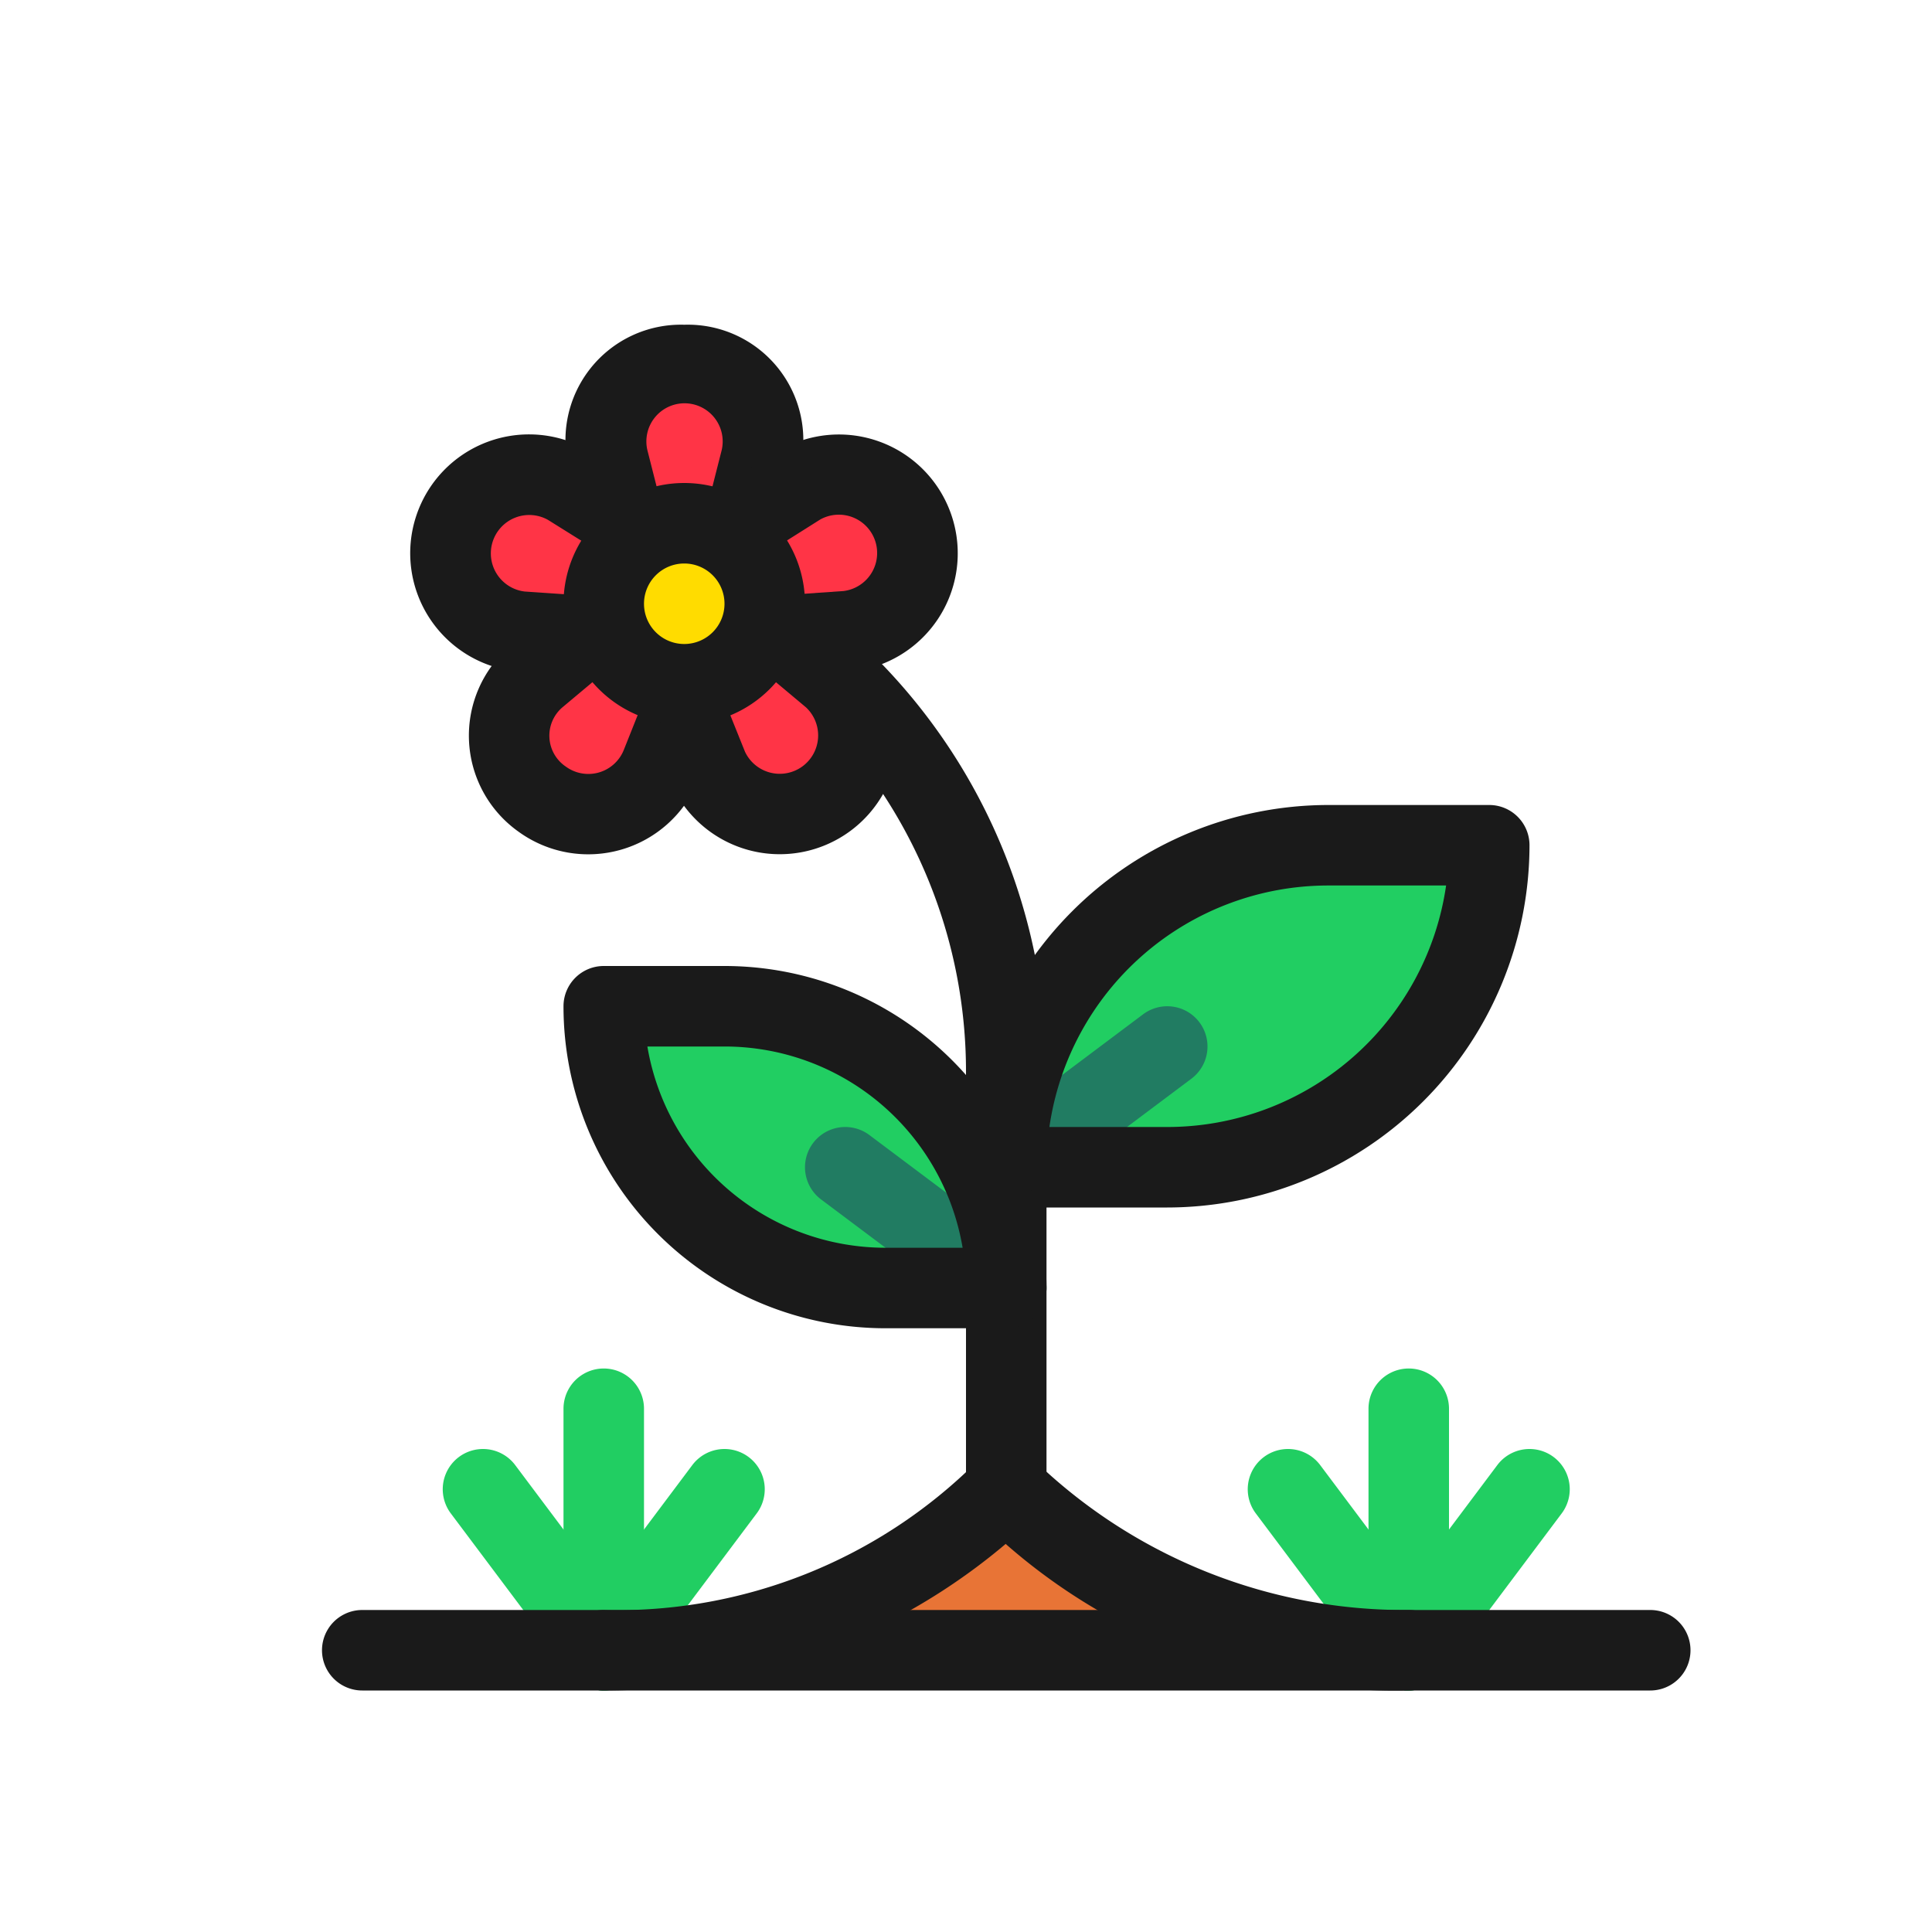 <?xml version="1.0" ?><svg height="24" viewBox="0 0 24 24" width="24" xmlns="http://www.w3.org/2000/svg"><defs><style>.cls-1{fill:#ff3446;}.cls-2{fill:#21ce62;}.cls-3{fill:#ffdc00;}.cls-4{fill:#e87436;}.cls-5{fill:#217c62;}.cls-6{fill:#1a1a1a;}</style></defs><title/><g data-name="Layer 3" id="Layer_3"><path class="cls-1" d="M11.349,6.566a.965.965,0,0,0-1.424-.534l-.661.414.183-.734a.974.974,0,1,0-1.894,0l.184.737-.663-.415a.977.977,0,1,0-.592,1.812l.784.054-.6.505A.964.964,0,0,0,6.738,9.93.975.975,0,0,0,8.214,9.5L8.5,8.8l.292.726A.977.977,0,1,0,10.332,8.4l-.6-.5.784-.054A.965.965,0,0,0,11.349,6.566Z"/><path class="cls-2" d="M11,16a3.49,3.49,0,0,1-3.452-2.917A.5.5,0,0,1,8.04,12.5H9a3.49,3.49,0,0,1,3.452,2.917A.5.5,0,0,1,11.96,16Z"/><path class="cls-2" d="M13.034,14.5a.5.5,0,0,1-.494-.57h0A4.018,4.018,0,0,1,16.5,10.5h1.466a.5.5,0,0,1,.494.57h0A4.018,4.018,0,0,1,14.5,14.5Z"/><circle class="cls-3" cx="8.5" cy="7.5" r="1"/><path class="cls-4" d="M11.356,20.5a.5.5,0,0,1-.252-.932A6.887,6.887,0,0,0,12.17,18.8a.5.5,0,0,1,.66,0,6.887,6.887,0,0,0,1.066.769.5.5,0,0,1-.252.932Z"/></g><g data-name="Layer 2 copy" id="Layer_2_copy"><path class="cls-5" d="M12.9,16.3a.5.5,0,0,1-.7.1l-2-1.5a.5.5,0,1,1,.6-.8l2,1.5A.5.5,0,0,1,12.9,16.3Z"/><path class="cls-5" d="M12.1,14.8a.5.5,0,0,1,.1-.7l2-1.5a.5.5,0,1,1,.6.8l-2,1.5A.5.5,0,0,1,12.1,14.8Z"/><path class="cls-2" d="M7.1,20.8l-1.5-2a.5.5,0,1,1,.8-.6l1.1,1.467L8.6,18.2a.5.5,0,0,1,.8.6l-1.5,2A.5.5,0,0,1,7.1,20.8Z"/><path class="cls-2" d="M7.5,21a.5.5,0,0,1-.5-.5v-3a.5.5,0,0,1,1,0v3A.5.5,0,0,1,7.5,21Z"/><path class="cls-2" d="M17.1,20.8l-1.5-2a.5.5,0,1,1,.8-.6l1.1,1.467L18.6,18.2a.5.5,0,0,1,.8.6l-1.5,2A.5.5,0,0,1,17.1,20.8Z"/><path class="cls-2" d="M17.5,21a.5.5,0,0,1-.5-.5v-3a.5.5,0,0,1,1,0v3A.5.5,0,0,1,17.5,21Z"/><path class="cls-6" d="M9.129,6.985a.5.5,0,0,1-.364-.606l.2-.787a.474.474,0,1,0-.923,0l.2.787a.5.5,0,0,1-.97.242l-.2-.787A1.434,1.434,0,0,1,8.5,4.034a1.435,1.435,0,0,1,1.432,1.8l-.2.787A.5.5,0,0,1,9.129,6.985Z"/><path class="cls-6" d="M7.283,8.4l-.835-.057A1.476,1.476,0,1,1,7.337,5.61l.709.444a.5.5,0,1,1-.53.847l-.709-.443a.477.477,0,1,0-.29.89l.835.057a.5.5,0,0,1-.069,1Z"/><path class="cls-6" d="M6.442,10.332a1.463,1.463,0,0,1-.1-2.31l.64-.536a.5.5,0,1,1,.643.766l-.641.537a.463.463,0,0,0,.045.734.474.474,0,0,0,.72-.207l.3-.753a.5.5,0,1,1,.926.375l-.3.752A1.475,1.475,0,0,1,6.442,10.332Z"/><path class="cls-6" d="M8.327,9.711l-.313-.777a.5.5,0,1,1,.928-.373l.312.776a.477.477,0,1,0,.757-.551L9.37,8.249a.5.5,0,1,1,.643-.766l.641.538a1.476,1.476,0,1,1-2.327,1.69Z"/><path class="cls-6" d="M9.181,7.938A.5.5,0,0,1,9.645,7.4l.834-.058a.476.476,0,1,0-.289-.889L9.481,6.9a.5.5,0,1,1-.53-.847l.709-.444a1.476,1.476,0,1,1,.888,2.735L9.715,8.4A.5.5,0,0,1,9.181,7.938Z"/><path class="cls-6" d="M8.5,9A1.5,1.5,0,1,1,10,7.5,1.5,1.5,0,0,1,8.5,9Zm0-2a.5.5,0,1,0,.5.5A.5.5,0,0,0,8.5,7Z"/><path class="cls-6" d="M12.5,19a.5.5,0,0,1-.5-.5V13.328a6.283,6.283,0,0,0-1.854-4.474.5.5,0,0,1,.708-.708A7.28,7.28,0,0,1,13,13.328V18.5A.5.5,0,0,1,12.5,19Z"/><path class="cls-6" d="M17.5,21a7.329,7.329,0,0,1-5.354-2.146.5.5,0,0,1,.708-.708A6.62,6.62,0,0,0,17.5,20a.5.5,0,0,1,0,1Z"/><path class="cls-6" d="M7.5,21a.5.5,0,0,1,0-1,6.328,6.328,0,0,0,4.646-1.854.5.5,0,0,1,.708.708A7.706,7.706,0,0,1,7.5,21Z"/><path class="cls-6" d="M20.5,21H4.5a.5.5,0,0,1,0-1h16a.5.5,0,0,1,0,1Z"/><path class="cls-6" d="M19,10.5A4.505,4.505,0,0,1,14.5,15h-2a.5.5,0,0,1-.5-.5A4.505,4.505,0,0,1,16.5,10h2A.5.5,0,0,1,19,10.5ZM13.036,14H14.5a3.5,3.5,0,0,0,3.464-3H16.5A3.5,3.5,0,0,0,13.036,14Z"/><path class="cls-6" d="M13,16a.5.5,0,0,1-.5.5H11a4,4,0,0,1-4-4,.5.5,0,0,1,.5-.5H9A4,4,0,0,1,13,16ZM8.042,13A3,3,0,0,0,11,15.5h.958A3,3,0,0,0,9,13Z"/></g></svg>
